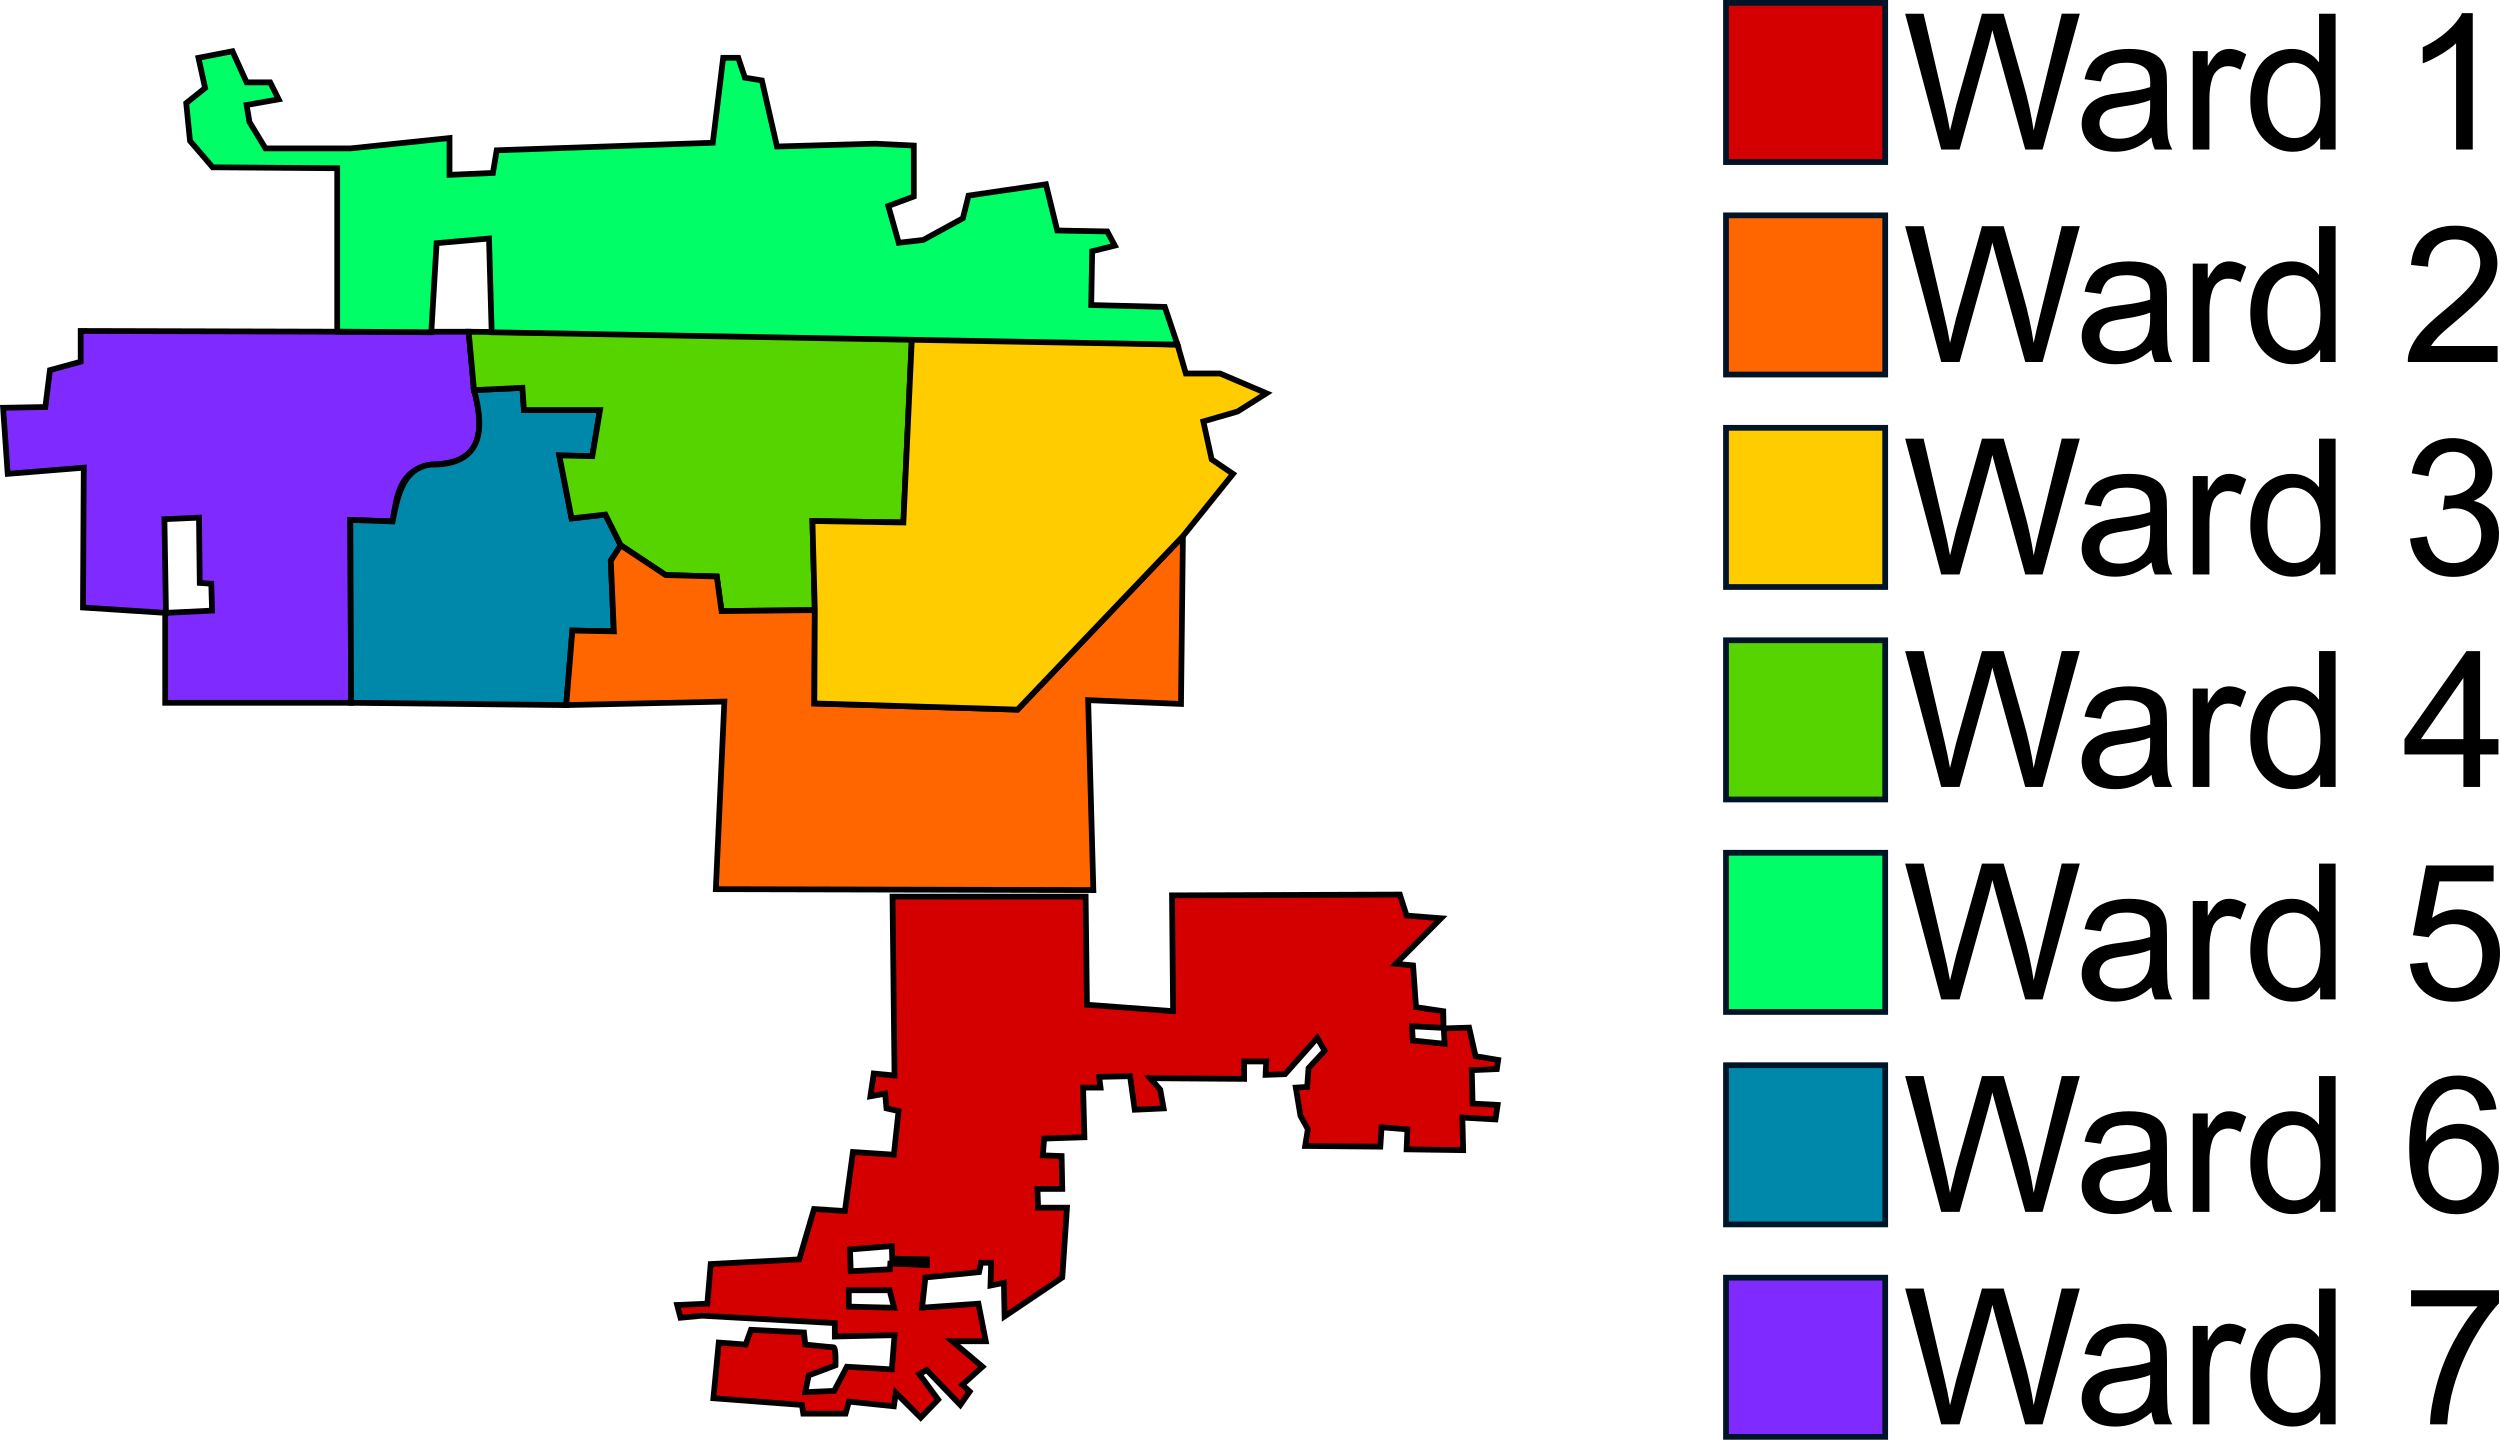 <?xml version="1.0" encoding="UTF-8" standalone="no"?>
<!-- Created with Inkscape (http://www.inkscape.org/) -->

<svg
   xmlns:dc="http://purl.org/dc/elements/1.1/"
   xmlns:cc="http://creativecommons.org/ns#"
   xmlns:rdf="http://www.w3.org/1999/02/22-rdf-syntax-ns#"
   xmlns:svg="http://www.w3.org/2000/svg"
   xmlns="http://www.w3.org/2000/svg"
   xmlns:sodipodi="http://sodipodi.sourceforge.net/DTD/sodipodi-0.dtd"
   xmlns:inkscape="http://www.inkscape.org/namespaces/inkscape"
   width="217.428mm"
   height="125.216mm"
   viewBox="0 0 217.428 125.216"
   version="1.1"
   id="svg8"
   inkscape:version="0.92.4 (5da689c313, 2019-01-14)"
   sodipodi:docname="Oak Forest Ward Map.svg">
  <defs
     id="defs2" />
  <sodipodi:namedview
     id="base"
     pagecolor="#ffffff"
     bordercolor="#666666"
     borderopacity="1.0"
     inkscape:pageopacity="0.0"
     inkscape:pageshadow="2"
     inkscape:zoom="0.70710678"
     inkscape:cx="323.78566"
     inkscape:cy="47.086639"
     inkscape:document-units="mm"
     inkscape:current-layer="layer2"
     showgrid="false"
     inkscape:window-width="2560"
     inkscape:window-height="1377"
     inkscape:window-x="-8"
     inkscape:window-y="-8"
     inkscape:window-maximized="1" />
  <g
     inkscape:groupmode="layer"
     id="layer2"
     inkscape:label="Layer 2"
     style="opacity:1"
     transform="translate(521.109,-281.714)">
    <g
       id="g1099">
      <g
         id="text851"
         style="font-style:normal;font-variant:normal;font-weight:normal;font-stretch:normal;font-size:16.503px;line-height:1.25;font-family:Arial;-inkscape-font-specification:Arial;text-align:start;letter-spacing:0px;word-spacing:0px;text-anchor:start;fill:#000000;fill-opacity:1;stroke:none;stroke-width:0.221"
         aria-label="Ward 1">
        <path
           id="path1032"
           style="stroke-width:0.221"
           d="m -352.28,294.721 -3.135,-11.813 h 1.604 l 1.797,7.744 q 0.29,1.217 0.5,2.417 0.451,-1.894 0.532,-2.184 l 2.248,-7.978 h 1.886 l 1.692,5.979 q 0.637,2.224 0.919,4.182 0.226,-1.12 0.588,-2.571 l 1.853,-7.591 h 1.571 l -3.239,11.813 h -1.507 l -2.49,-9.001 q -0.314,-1.128 -0.371,-1.386 -0.185,0.814 -0.346,1.386 l -2.506,9.001 z"
           inkscape:connector-curvature="0" />
        <path
           id="path1034"
           style="stroke-width:0.221"
           d="m -333.988,293.665 q -0.806,0.685 -1.555,0.967 -0.741,0.282 -1.596,0.282 -1.41,0 -2.168,-0.685 -0.757,-0.693 -0.757,-1.765 0,-0.629 0.282,-1.144 0.29,-0.524 0.749,-0.838 0.467,-0.314 1.048,-0.475 0.427,-0.113 1.289,-0.218 1.757,-0.21 2.587,-0.5 0.008,-0.298 0.008,-0.379 0,-0.886 -0.411,-1.249 -0.556,-0.492 -1.652,-0.492 -1.023,0 -1.515,0.363 -0.483,0.355 -0.717,1.265 l -1.418,-0.193 q 0.193,-0.911 0.637,-1.467 0.443,-0.564 1.281,-0.862 0.838,-0.306 1.942,-0.306 1.096,0 1.781,0.258 0.685,0.258 1.007,0.653 0.322,0.387 0.451,0.983 0.072,0.371 0.072,1.338 v 1.934 q 0,2.023 0.089,2.562 0.097,0.532 0.371,1.023 h -1.515 q -0.226,-0.451 -0.29,-1.056 z m -0.121,-3.239 q -0.79,0.322 -2.369,0.548 -0.894,0.129 -1.265,0.29 -0.371,0.161 -0.572,0.475 -0.201,0.306 -0.201,0.685 0,0.58 0.435,0.967 0.443,0.387 1.289,0.387 0.838,0 1.491,-0.363 0.653,-0.371 0.959,-1.007 0.234,-0.492 0.234,-1.45 z"
           inkscape:connector-curvature="0" />
        <path
           id="path1036"
           style="stroke-width:0.221"
           d="m -330.402,294.721 v -8.558 h 1.305 v 1.297 q 0.5,-0.911 0.919,-1.201 0.427,-0.29 0.935,-0.29 0.733,0 1.491,0.467 l -0.5,1.346 q -0.532,-0.314 -1.064,-0.314 -0.475,0 -0.854,0.29 -0.379,0.282 -0.54,0.79 -0.242,0.774 -0.242,1.692 v 4.48 z"
           inkscape:connector-curvature="0" />
        <path
           id="path1038"
           style="stroke-width:0.221"
           d="m -319.322,294.721 v -1.08 q -0.814,1.273 -2.393,1.273 -1.023,0 -1.886,-0.564 -0.854,-0.564 -1.33,-1.571 -0.467,-1.015 -0.467,-2.329 0,-1.281 0.427,-2.321 0.427,-1.048 1.281,-1.604 0.854,-0.556 1.91,-0.556 0.774,0 1.378,0.33 0.604,0.322 0.983,0.846 v -4.239 h 1.442 v 11.813 z m -4.585,-4.271 q 0,1.644 0.693,2.458 0.693,0.814 1.636,0.814 0.951,0 1.612,-0.774 0.669,-0.782 0.669,-2.377 0,-1.757 -0.677,-2.579 -0.677,-0.822 -1.668,-0.822 -0.967,0 -1.62,0.79 -0.645,0.79 -0.645,2.49 z"
           inkscape:connector-curvature="0" />
        <path
           id="path1040"
           style="stroke-width:0.221"
           d="m -306.05,294.721 h -1.45 v -9.243 q -0.524,0.5 -1.378,0.999 -0.846,0.5 -1.523,0.749 v -1.402 q 1.217,-0.572 2.127,-1.386 0.911,-0.814 1.289,-1.579 h 0.935 z"
           inkscape:connector-curvature="0" />
      </g>
      <g
         id="text851-8"
         style="font-style:normal;font-variant:normal;font-weight:normal;font-stretch:normal;font-size:16.503px;line-height:1.25;font-family:Arial;-inkscape-font-specification:Arial;text-align:start;letter-spacing:0px;word-spacing:0px;text-anchor:start;opacity:1;fill:#000000;fill-opacity:1;stroke:none;stroke-width:0.221"
         aria-label="Ward 2">
        <path
           id="path1021"
           style="stroke-width:0.221"
           d="m -352.28,313.199 -3.135,-11.813 h 1.604 l 1.797,7.744 q 0.29,1.217 0.5,2.417 0.451,-1.894 0.532,-2.184 l 2.248,-7.978 h 1.886 l 1.692,5.979 q 0.637,2.224 0.919,4.182 0.226,-1.12 0.588,-2.571 l 1.853,-7.591 h 1.571 l -3.239,11.813 h -1.507 l -2.49,-9.001 q -0.314,-1.128 -0.371,-1.386 -0.185,0.814 -0.346,1.386 l -2.506,9.001 z"
           inkscape:connector-curvature="0" />
        <path
           id="path1023"
           style="stroke-width:0.221"
           d="m -333.988,312.144 q -0.806,0.685 -1.555,0.967 -0.741,0.282 -1.596,0.282 -1.41,0 -2.168,-0.685 -0.757,-0.693 -0.757,-1.765 0,-0.629 0.282,-1.144 0.29,-0.524 0.749,-0.838 0.467,-0.314 1.048,-0.475 0.427,-0.113 1.289,-0.218 1.757,-0.21 2.587,-0.5 0.008,-0.298 0.008,-0.379 0,-0.886 -0.411,-1.249 -0.556,-0.492 -1.652,-0.492 -1.023,0 -1.515,0.363 -0.483,0.355 -0.717,1.265 l -1.418,-0.193 q 0.193,-0.911 0.637,-1.467 0.443,-0.564 1.281,-0.862 0.838,-0.306 1.942,-0.306 1.096,0 1.781,0.258 0.685,0.258 1.007,0.653 0.322,0.387 0.451,0.983 0.072,0.371 0.072,1.338 v 1.934 q 0,2.023 0.089,2.562 0.097,0.532 0.371,1.023 h -1.515 q -0.226,-0.451 -0.29,-1.056 z m -0.121,-3.239 q -0.79,0.322 -2.369,0.548 -0.894,0.129 -1.265,0.29 -0.371,0.161 -0.572,0.475 -0.201,0.306 -0.201,0.685 0,0.58 0.435,0.967 0.443,0.387 1.289,0.387 0.838,0 1.491,-0.363 0.653,-0.371 0.959,-1.007 0.234,-0.492 0.234,-1.45 z"
           inkscape:connector-curvature="0" />
        <path
           id="path1025"
           style="stroke-width:0.221"
           d="m -330.402,313.199 v -8.558 h 1.305 v 1.297 q 0.5,-0.911 0.919,-1.201 0.427,-0.29 0.935,-0.29 0.733,0 1.491,0.467 l -0.5,1.346 q -0.532,-0.314 -1.064,-0.314 -0.475,0 -0.854,0.29 -0.379,0.282 -0.54,0.79 -0.242,0.774 -0.242,1.692 v 4.48 z"
           inkscape:connector-curvature="0" />
        <path
           id="path1027"
           style="stroke-width:0.221"
           d="m -319.322,313.199 v -1.08 q -0.814,1.273 -2.393,1.273 -1.023,0 -1.886,-0.564 -0.854,-0.564 -1.33,-1.571 -0.467,-1.015 -0.467,-2.329 0,-1.281 0.427,-2.321 0.427,-1.048 1.281,-1.604 0.854,-0.556 1.91,-0.556 0.774,0 1.378,0.33 0.604,0.322 0.983,0.846 v -4.239 h 1.442 v 11.813 z m -4.585,-4.271 q 0,1.644 0.693,2.458 0.693,0.814 1.636,0.814 0.951,0 1.612,-0.774 0.669,-0.782 0.669,-2.377 0,-1.757 -0.677,-2.579 -0.677,-0.822 -1.668,-0.822 -0.967,0 -1.62,0.79 -0.645,0.79 -0.645,2.49 z"
           inkscape:connector-curvature="0" />
        <path
           id="path1029"
           style="stroke-width:0.221"
           d="m -303.89,311.805 v 1.394 h -7.808 q -0.016,-0.524 0.169,-1.007 0.298,-0.798 0.951,-1.571 0.661,-0.774 1.902,-1.789 1.926,-1.579 2.603,-2.498 0.677,-0.927 0.677,-1.749 0,-0.862 -0.62,-1.45 -0.612,-0.596 -1.604,-0.596 -1.048,0 -1.676,0.629 -0.629,0.629 -0.637,1.741 l -1.491,-0.153 q 0.153,-1.668 1.152,-2.538 0.999,-0.878 2.683,-0.878 1.7,0 2.691,0.943 0.991,0.943 0.991,2.337 0,0.709 -0.29,1.394 -0.29,0.685 -0.967,1.442 -0.669,0.757 -2.232,2.079 -1.305,1.096 -1.676,1.491 -0.371,0.387 -0.612,0.782 z"
           inkscape:connector-curvature="0" />
      </g>
      <g
         id="text851-8-2"
         style="font-style:normal;font-variant:normal;font-weight:normal;font-stretch:normal;font-size:16.503px;line-height:1.25;font-family:Arial;-inkscape-font-specification:Arial;text-align:start;letter-spacing:0px;word-spacing:0px;text-anchor:start;opacity:1;fill:#000000;fill-opacity:1;stroke:none;stroke-width:0.221"
         aria-label="Ward 3">
        <path
           id="path1010"
           style="stroke-width:0.221"
           d="m -352.28,331.678 -3.135,-11.813 h 1.604 l 1.797,7.744 q 0.29,1.217 0.5,2.417 0.451,-1.894 0.532,-2.184 l 2.248,-7.978 h 1.886 l 1.692,5.979 q 0.637,2.224 0.919,4.182 0.226,-1.12 0.588,-2.571 l 1.853,-7.591 h 1.571 l -3.239,11.813 h -1.507 l -2.49,-9.001 q -0.314,-1.128 -0.371,-1.386 -0.185,0.814 -0.346,1.386 l -2.506,9.001 z"
           inkscape:connector-curvature="0" />
        <path
           id="path1012"
           style="stroke-width:0.221"
           d="m -333.988,330.622 q -0.806,0.685 -1.555,0.967 -0.741,0.282 -1.596,0.282 -1.41,0 -2.168,-0.685 -0.757,-0.693 -0.757,-1.765 0,-0.629 0.282,-1.144 0.29,-0.524 0.749,-0.838 0.467,-0.314 1.048,-0.475 0.427,-0.113 1.289,-0.218 1.757,-0.21 2.587,-0.5 0.008,-0.298 0.008,-0.379 0,-0.886 -0.411,-1.249 -0.556,-0.492 -1.652,-0.492 -1.023,0 -1.515,0.363 -0.483,0.355 -0.717,1.265 l -1.418,-0.193 q 0.193,-0.911 0.637,-1.467 0.443,-0.564 1.281,-0.862 0.838,-0.306 1.942,-0.306 1.096,0 1.781,0.258 0.685,0.258 1.007,0.653 0.322,0.387 0.451,0.983 0.072,0.371 0.072,1.338 v 1.934 q 0,2.023 0.089,2.562 0.097,0.532 0.371,1.023 h -1.515 q -0.226,-0.451 -0.29,-1.056 z m -0.121,-3.239 q -0.79,0.322 -2.369,0.548 -0.894,0.129 -1.265,0.29 -0.371,0.161 -0.572,0.475 -0.201,0.306 -0.201,0.685 0,0.58 0.435,0.967 0.443,0.387 1.289,0.387 0.838,0 1.491,-0.363 0.653,-0.371 0.959,-1.007 0.234,-0.492 0.234,-1.45 z"
           inkscape:connector-curvature="0" />
        <path
           id="path1014"
           style="stroke-width:0.221"
           d="m -330.402,331.678 v -8.558 h 1.305 v 1.297 q 0.5,-0.911 0.919,-1.201 0.427,-0.29 0.935,-0.29 0.733,0 1.491,0.467 l -0.5,1.346 q -0.532,-0.314 -1.064,-0.314 -0.475,0 -0.854,0.29 -0.379,0.282 -0.54,0.79 -0.242,0.774 -0.242,1.692 v 4.48 z"
           inkscape:connector-curvature="0" />
        <path
           id="path1016"
           style="stroke-width:0.221"
           d="m -319.322,331.678 v -1.08 q -0.814,1.273 -2.393,1.273 -1.023,0 -1.886,-0.564 -0.854,-0.564 -1.33,-1.571 -0.467,-1.015 -0.467,-2.329 0,-1.281 0.427,-2.321 0.427,-1.048 1.281,-1.604 0.854,-0.556 1.91,-0.556 0.774,0 1.378,0.33 0.604,0.322 0.983,0.846 v -4.239 h 1.442 v 11.813 z m -4.585,-4.271 q 0,1.644 0.693,2.458 0.693,0.814 1.636,0.814 0.951,0 1.612,-0.774 0.669,-0.782 0.669,-2.377 0,-1.757 -0.677,-2.579 -0.677,-0.822 -1.668,-0.822 -0.967,0 -1.62,0.79 -0.645,0.79 -0.645,2.49 z"
           inkscape:connector-curvature="0" />
        <path
           id="path1018"
           style="stroke-width:0.221"
           d="m -311.505,328.559 1.45,-0.193 q 0.25,1.233 0.846,1.781 0.604,0.54 1.467,0.54 1.023,0 1.724,-0.709 0.709,-0.709 0.709,-1.757 0,-0.999 -0.653,-1.644 -0.653,-0.653 -1.66,-0.653 -0.411,0 -1.023,0.161 l 0.161,-1.273 q 0.145,0.016 0.234,0.016 0.927,0 1.668,-0.483 0.741,-0.483 0.741,-1.491 0,-0.798 -0.54,-1.322 -0.54,-0.524 -1.394,-0.524 -0.846,0 -1.41,0.532 -0.564,0.532 -0.725,1.596 l -1.45,-0.258 q 0.266,-1.459 1.209,-2.256 0.943,-0.806 2.345,-0.806 0.967,0 1.781,0.419 0.814,0.411 1.241,1.128 0.435,0.717 0.435,1.523 0,0.766 -0.411,1.394 -0.411,0.629 -1.217,0.999 1.048,0.242 1.628,1.007 0.58,0.757 0.58,1.902 0,1.547 -1.128,2.627 -1.128,1.072 -2.853,1.072 -1.555,0 -2.587,-0.927 -1.023,-0.927 -1.168,-2.401 z"
           inkscape:connector-curvature="0" />
      </g>
      <g
         id="text851-8-2-5"
         style="font-style:normal;font-variant:normal;font-weight:normal;font-stretch:normal;font-size:16.503px;line-height:1.25;font-family:Arial;-inkscape-font-specification:Arial;text-align:start;letter-spacing:0px;word-spacing:0px;text-anchor:start;opacity:1;fill:#000000;fill-opacity:1;stroke:none;stroke-width:0.221"
         aria-label="Ward 4">
        <path
           id="path999"
           style="stroke-width:0.221"
           d="m -352.28,350.156 -3.135,-11.813 h 1.604 l 1.797,7.744 q 0.29,1.217 0.5,2.417 0.451,-1.894 0.532,-2.184 l 2.248,-7.978 h 1.886 l 1.692,5.979 q 0.637,2.224 0.919,4.182 0.226,-1.12 0.588,-2.571 l 1.853,-7.591 h 1.571 l -3.239,11.813 h -1.507 l -2.49,-9.001 q -0.314,-1.128 -0.371,-1.386 -0.185,0.814 -0.346,1.386 l -2.506,9.001 z"
           inkscape:connector-curvature="0" />
        <path
           id="path1001"
           style="stroke-width:0.221"
           d="m -333.988,349.101 q -0.806,0.685 -1.555,0.967 -0.741,0.282 -1.596,0.282 -1.41,0 -2.168,-0.685 -0.757,-0.693 -0.757,-1.765 0,-0.629 0.282,-1.144 0.29,-0.524 0.749,-0.838 0.467,-0.314 1.048,-0.475 0.427,-0.113 1.289,-0.218 1.757,-0.21 2.587,-0.5 0.008,-0.298 0.008,-0.379 0,-0.886 -0.411,-1.249 -0.556,-0.492 -1.652,-0.492 -1.023,0 -1.515,0.363 -0.483,0.355 -0.717,1.265 l -1.418,-0.193 q 0.193,-0.911 0.637,-1.467 0.443,-0.564 1.281,-0.862 0.838,-0.306 1.942,-0.306 1.096,0 1.781,0.258 0.685,0.258 1.007,0.653 0.322,0.387 0.451,0.983 0.072,0.371 0.072,1.338 v 1.934 q 0,2.023 0.089,2.563 0.097,0.532 0.371,1.023 h -1.515 q -0.226,-0.451 -0.29,-1.056 z m -0.121,-3.239 q -0.79,0.322 -2.369,0.548 -0.894,0.129 -1.265,0.29 -0.371,0.161 -0.572,0.475 -0.201,0.306 -0.201,0.685 0,0.58 0.435,0.967 0.443,0.387 1.289,0.387 0.838,0 1.491,-0.363 0.653,-0.371 0.959,-1.007 0.234,-0.492 0.234,-1.45 z"
           inkscape:connector-curvature="0" />
        <path
           id="path1003"
           style="stroke-width:0.221"
           d="m -330.402,350.156 v -8.558 h 1.305 v 1.297 q 0.5,-0.911 0.919,-1.201 0.427,-0.29 0.935,-0.29 0.733,0 1.491,0.467 l -0.5,1.346 q -0.532,-0.314 -1.064,-0.314 -0.475,0 -0.854,0.29 -0.379,0.282 -0.54,0.79 -0.242,0.774 -0.242,1.692 v 4.48 z"
           inkscape:connector-curvature="0" />
        <path
           id="path1005"
           style="stroke-width:0.221"
           d="m -319.322,350.156 v -1.08 q -0.814,1.273 -2.393,1.273 -1.023,0 -1.886,-0.564 -0.854,-0.564 -1.33,-1.571 -0.467,-1.015 -0.467,-2.329 0,-1.281 0.427,-2.321 0.427,-1.048 1.281,-1.604 0.854,-0.556 1.91,-0.556 0.774,0 1.378,0.33 0.604,0.322 0.983,0.846 v -4.239 h 1.442 v 11.813 z m -4.585,-4.271 q 0,1.644 0.693,2.458 0.693,0.814 1.636,0.814 0.951,0 1.612,-0.774 0.669,-0.782 0.669,-2.377 0,-1.757 -0.677,-2.579 -0.677,-0.822 -1.668,-0.822 -0.967,0 -1.62,0.79 -0.645,0.79 -0.645,2.49 z"
           inkscape:connector-curvature="0" />
        <path
           id="path1007"
           style="stroke-width:0.221"
           d="m -306.864,350.156 v -2.828 h -5.125 v -1.33 l 5.391,-7.655 h 1.185 v 7.655 h 1.596 v 1.33 h -1.596 v 2.828 z m 0,-4.158 v -5.326 l -3.699,5.326 z"
           inkscape:connector-curvature="0" />
      </g>
      <g
         id="text851-8-2-3"
         style="font-style:normal;font-variant:normal;font-weight:normal;font-stretch:normal;font-size:16.503px;line-height:1.25;font-family:Arial;-inkscape-font-specification:Arial;text-align:start;letter-spacing:0px;word-spacing:0px;text-anchor:start;opacity:1;fill:#000000;fill-opacity:1;stroke:none;stroke-width:0.221"
         aria-label="Ward 5">
        <path
           id="path988"
           style="stroke-width:0.221"
           d="m -352.28,368.635 -3.135,-11.813 h 1.604 l 1.797,7.744 q 0.29,1.217 0.5,2.417 0.451,-1.894 0.532,-2.184 l 2.248,-7.978 h 1.886 l 1.692,5.979 q 0.637,2.224 0.919,4.182 0.226,-1.12 0.588,-2.571 l 1.853,-7.591 h 1.571 l -3.239,11.813 h -1.507 l -2.49,-9.001 q -0.314,-1.128 -0.371,-1.386 -0.185,0.814 -0.346,1.386 l -2.506,9.001 z"
           inkscape:connector-curvature="0" />
        <path
           id="path990"
           style="stroke-width:0.221"
           d="m -333.988,367.579 q -0.806,0.685 -1.555,0.967 -0.741,0.282 -1.596,0.282 -1.41,0 -2.168,-0.685 -0.757,-0.693 -0.757,-1.765 0,-0.629 0.282,-1.144 0.29,-0.524 0.749,-0.838 0.467,-0.314 1.048,-0.475 0.427,-0.113 1.289,-0.218 1.757,-0.21 2.587,-0.5 0.008,-0.298 0.008,-0.379 0,-0.886 -0.411,-1.249 -0.556,-0.492 -1.652,-0.492 -1.023,0 -1.515,0.363 -0.483,0.355 -0.717,1.265 l -1.418,-0.193 q 0.193,-0.911 0.637,-1.467 0.443,-0.564 1.281,-0.862 0.838,-0.306 1.942,-0.306 1.096,0 1.781,0.258 0.685,0.258 1.007,0.653 0.322,0.387 0.451,0.983 0.072,0.371 0.072,1.338 v 1.934 q 0,2.023 0.089,2.562 0.097,0.532 0.371,1.023 h -1.515 q -0.226,-0.451 -0.29,-1.056 z m -0.121,-3.239 q -0.79,0.322 -2.369,0.548 -0.894,0.129 -1.265,0.29 -0.371,0.161 -0.572,0.475 -0.201,0.306 -0.201,0.685 0,0.58 0.435,0.967 0.443,0.387 1.289,0.387 0.838,0 1.491,-0.363 0.653,-0.371 0.959,-1.007 0.234,-0.492 0.234,-1.45 z"
           inkscape:connector-curvature="0" />
        <path
           id="path992"
           style="stroke-width:0.221"
           d="m -330.402,368.635 v -8.558 h 1.305 v 1.297 q 0.5,-0.911 0.919,-1.201 0.427,-0.29 0.935,-0.29 0.733,0 1.491,0.467 l -0.5,1.346 q -0.532,-0.314 -1.064,-0.314 -0.475,0 -0.854,0.29 -0.379,0.282 -0.54,0.79 -0.242,0.774 -0.242,1.692 v 4.48 z"
           inkscape:connector-curvature="0" />
        <path
           id="path994"
           style="stroke-width:0.221"
           d="m -319.322,368.635 v -1.08 q -0.814,1.273 -2.393,1.273 -1.023,0 -1.886,-0.564 -0.854,-0.564 -1.33,-1.571 -0.467,-1.015 -0.467,-2.329 0,-1.281 0.427,-2.321 0.427,-1.048 1.281,-1.604 0.854,-0.556 1.91,-0.556 0.774,0 1.378,0.33 0.604,0.322 0.983,0.846 v -4.239 h 1.442 v 11.813 z m -4.585,-4.271 q 0,1.644 0.693,2.458 0.693,0.814 1.636,0.814 0.951,0 1.612,-0.774 0.669,-0.782 0.669,-2.377 0,-1.757 -0.677,-2.579 -0.677,-0.822 -1.668,-0.822 -0.967,0 -1.62,0.79 -0.645,0.79 -0.645,2.49 z"
           inkscape:connector-curvature="0" />
        <path
           id="path996"
           style="stroke-width:0.221"
           d="m -311.513,365.541 1.523,-0.129 q 0.169,1.112 0.782,1.676 0.62,0.556 1.491,0.556 1.048,0 1.773,-0.79 0.725,-0.79 0.725,-2.095 0,-1.241 -0.701,-1.958 -0.693,-0.717 -1.821,-0.717 -0.701,0 -1.265,0.322 -0.564,0.314 -0.886,0.822 l -1.362,-0.177 1.144,-6.068 h 5.874 v 1.386 h -4.714 l -0.637,3.175 q 1.064,-0.741 2.232,-0.741 1.547,0 2.611,1.072 1.064,1.072 1.064,2.756 0,1.604 -0.935,2.772 -1.136,1.434 -3.102,1.434 -1.612,0 -2.635,-0.903 -1.015,-0.903 -1.16,-2.393 z"
           inkscape:connector-curvature="0" />
      </g>
      <g
         id="text851-8-2-5-5"
         style="font-style:normal;font-variant:normal;font-weight:normal;font-stretch:normal;font-size:16.503px;line-height:1.25;font-family:Arial;-inkscape-font-specification:Arial;text-align:start;letter-spacing:0px;word-spacing:0px;text-anchor:start;opacity:1;fill:#000000;fill-opacity:1;stroke:none;stroke-width:0.221"
         aria-label="Ward 6">
        <path
           id="path977"
           style="stroke-width:0.221"
           d="m -352.28,387.114 -3.135,-11.813 h 1.604 l 1.797,7.744 q 0.29,1.217 0.5,2.417 0.451,-1.894 0.532,-2.184 l 2.248,-7.978 h 1.886 l 1.692,5.979 q 0.637,2.224 0.919,4.182 0.226,-1.12 0.588,-2.571 l 1.853,-7.591 h 1.571 l -3.239,11.813 h -1.507 l -2.49,-9.001 q -0.314,-1.128 -0.371,-1.386 -0.185,0.814 -0.346,1.386 l -2.506,9.001 z"
           inkscape:connector-curvature="0" />
        <path
           id="path979"
           style="stroke-width:0.221"
           d="m -333.988,386.058 q -0.806,0.685 -1.555,0.967 -0.741,0.282 -1.596,0.282 -1.41,0 -2.168,-0.685 -0.757,-0.693 -0.757,-1.765 0,-0.629 0.282,-1.144 0.29,-0.524 0.749,-0.838 0.467,-0.314 1.048,-0.475 0.427,-0.113 1.289,-0.218 1.757,-0.21 2.587,-0.5 0.008,-0.298 0.008,-0.379 0,-0.886 -0.411,-1.249 -0.556,-0.492 -1.652,-0.492 -1.023,0 -1.515,0.363 -0.483,0.355 -0.717,1.265 l -1.418,-0.193 q 0.193,-0.911 0.637,-1.467 0.443,-0.564 1.281,-0.862 0.838,-0.306 1.942,-0.306 1.096,0 1.781,0.258 0.685,0.258 1.007,0.653 0.322,0.387 0.451,0.983 0.072,0.371 0.072,1.338 v 1.934 q 0,2.023 0.089,2.562 0.097,0.532 0.371,1.023 h -1.515 q -0.226,-0.451 -0.29,-1.056 z m -0.121,-3.239 q -0.79,0.322 -2.369,0.548 -0.894,0.129 -1.265,0.29 -0.371,0.161 -0.572,0.475 -0.201,0.306 -0.201,0.685 0,0.58 0.435,0.967 0.443,0.387 1.289,0.387 0.838,0 1.491,-0.363 0.653,-0.371 0.959,-1.007 0.234,-0.492 0.234,-1.45 z"
           inkscape:connector-curvature="0" />
        <path
           id="path981"
           style="stroke-width:0.221"
           d="m -330.402,387.114 v -8.558 h 1.305 v 1.297 q 0.5,-0.911 0.919,-1.201 0.427,-0.29 0.935,-0.29 0.733,0 1.491,0.467 l -0.5,1.346 q -0.532,-0.314 -1.064,-0.314 -0.475,0 -0.854,0.29 -0.379,0.282 -0.54,0.79 -0.242,0.774 -0.242,1.692 v 4.48 z"
           inkscape:connector-curvature="0" />
        <path
           id="path983"
           style="stroke-width:0.221"
           d="m -319.322,387.114 v -1.08 q -0.814,1.273 -2.393,1.273 -1.023,0 -1.886,-0.564 -0.854,-0.564 -1.33,-1.571 -0.467,-1.015 -0.467,-2.329 0,-1.281 0.427,-2.321 0.427,-1.048 1.281,-1.604 0.854,-0.556 1.91,-0.556 0.774,0 1.378,0.33 0.604,0.322 0.983,0.846 v -4.239 h 1.442 v 11.813 z m -4.585,-4.271 q 0,1.644 0.693,2.458 0.693,0.814 1.636,0.814 0.951,0 1.612,-0.774 0.669,-0.782 0.669,-2.377 0,-1.757 -0.677,-2.579 -0.677,-0.822 -1.668,-0.822 -0.967,0 -1.62,0.79 -0.645,0.79 -0.645,2.49 z"
           inkscape:connector-curvature="0" />
        <path
           id="path985"
           style="stroke-width:0.221"
           d="m -303.987,378.193 -1.442,0.113 q -0.193,-0.854 -0.548,-1.241 -0.588,-0.62 -1.45,-0.62 -0.693,0 -1.217,0.387 -0.685,0.5 -1.08,1.459 -0.395,0.959 -0.411,2.732 0.524,-0.798 1.281,-1.185 0.757,-0.387 1.587,-0.387 1.45,0 2.466,1.072 1.023,1.064 1.023,2.756 0,1.112 -0.483,2.071 -0.475,0.951 -1.313,1.459 -0.838,0.508 -1.902,0.508 -1.813,0 -2.957,-1.33 -1.144,-1.338 -1.144,-4.4 0,-3.425 1.265,-4.98 1.104,-1.354 2.973,-1.354 1.394,0 2.28,0.782 0.894,0.782 1.072,2.16 z m -5.923,5.093 q 0,0.749 0.314,1.434 0.322,0.685 0.894,1.048 0.572,0.355 1.201,0.355 0.919,0 1.579,-0.741 0.661,-0.741 0.661,-2.015 0,-1.225 -0.653,-1.926 -0.653,-0.709 -1.644,-0.709 -0.983,0 -1.668,0.709 -0.685,0.701 -0.685,1.845 z"
           inkscape:connector-curvature="0" />
      </g>
      <g
         id="text851-8-2-3-0"
         style="font-style:normal;font-variant:normal;font-weight:normal;font-stretch:normal;font-size:16.503px;line-height:1.25;font-family:Arial;-inkscape-font-specification:Arial;text-align:start;letter-spacing:0px;word-spacing:0px;text-anchor:start;opacity:1;fill:#000000;fill-opacity:1;stroke:none;stroke-width:0.221"
         aria-label="Ward 7">
        <path
           id="path966"
           style="stroke-width:0.221"
           d="m -352.28,405.592 -3.135,-11.813 h 1.604 l 1.797,7.744 q 0.29,1.217 0.5,2.417 0.451,-1.894 0.532,-2.184 l 2.248,-7.978 h 1.886 l 1.692,5.979 q 0.637,2.224 0.919,4.182 0.226,-1.12 0.588,-2.571 l 1.853,-7.591 h 1.571 l -3.239,11.813 h -1.507 l -2.49,-9.001 q -0.314,-1.128 -0.371,-1.386 -0.185,0.814 -0.346,1.386 l -2.506,9.001 z"
           inkscape:connector-curvature="0" />
        <path
           id="path968"
           style="stroke-width:0.221"
           d="m -333.988,404.537 q -0.806,0.685 -1.555,0.967 -0.741,0.282 -1.596,0.282 -1.41,0 -2.168,-0.685 -0.757,-0.693 -0.757,-1.765 0,-0.629 0.282,-1.144 0.29,-0.524 0.749,-0.838 0.467,-0.314 1.048,-0.475 0.427,-0.113 1.289,-0.218 1.757,-0.21 2.587,-0.5 0.008,-0.298 0.008,-0.379 0,-0.886 -0.411,-1.249 -0.556,-0.492 -1.652,-0.492 -1.023,0 -1.515,0.363 -0.483,0.355 -0.717,1.265 l -1.418,-0.193 q 0.193,-0.911 0.637,-1.467 0.443,-0.564 1.281,-0.862 0.838,-0.306 1.942,-0.306 1.096,0 1.781,0.258 0.685,0.258 1.007,0.653 0.322,0.387 0.451,0.983 0.072,0.371 0.072,1.338 v 1.934 q 0,2.023 0.089,2.562 0.097,0.532 0.371,1.023 h -1.515 q -0.226,-0.451 -0.29,-1.056 z m -0.121,-3.239 q -0.79,0.322 -2.369,0.548 -0.894,0.129 -1.265,0.29 -0.371,0.161 -0.572,0.475 -0.201,0.306 -0.201,0.685 0,0.58 0.435,0.967 0.443,0.387 1.289,0.387 0.838,0 1.491,-0.363 0.653,-0.371 0.959,-1.007 0.234,-0.492 0.234,-1.45 z"
           inkscape:connector-curvature="0" />
        <path
           id="path970"
           style="stroke-width:0.221"
           d="m -330.402,405.592 v -8.558 h 1.305 v 1.297 q 0.5,-0.911 0.919,-1.201 0.427,-0.29 0.935,-0.29 0.733,0 1.491,0.467 l -0.5,1.346 q -0.532,-0.314 -1.064,-0.314 -0.475,0 -0.854,0.29 -0.379,0.282 -0.54,0.79 -0.242,0.774 -0.242,1.692 v 4.48 z"
           inkscape:connector-curvature="0" />
        <path
           id="path972"
           style="stroke-width:0.221"
           d="m -319.322,405.592 v -1.08 q -0.814,1.273 -2.393,1.273 -1.023,0 -1.886,-0.564 -0.854,-0.564 -1.33,-1.571 -0.467,-1.015 -0.467,-2.329 0,-1.281 0.427,-2.321 0.427,-1.048 1.281,-1.604 0.854,-0.556 1.91,-0.556 0.774,0 1.378,0.33 0.604,0.322 0.983,0.846 v -4.239 h 1.442 v 11.813 z m -4.585,-4.271 q 0,1.644 0.693,2.458 0.693,0.814 1.636,0.814 0.951,0 1.612,-0.774 0.669,-0.782 0.669,-2.377 0,-1.757 -0.677,-2.579 -0.677,-0.822 -1.668,-0.822 -0.967,0 -1.62,0.79 -0.645,0.79 -0.645,2.49 z"
           inkscape:connector-curvature="0" />
        <path
           id="path974"
           style="stroke-width:0.221"
           d="m -311.417,395.326 v -1.394 h 7.647 v 1.128 q -1.128,1.201 -2.24,3.191 -1.104,1.99 -1.708,4.094 -0.435,1.483 -0.556,3.247 h -1.491 q 0.024,-1.394 0.548,-3.368 0.524,-1.974 1.499,-3.803 0.983,-1.837 2.087,-3.094 z"
           inkscape:connector-curvature="0" />
      </g>
      <path
         sodipodi:nodetypes="cccccccccccccccccccccccc"
         inkscape:connector-curvature="0"
         id="path827"
         d="m -490.707,310.564 h 10.357 l 0.468,5.078 c 1.447,5.394 -0.782,6.376 -3.742,6.481 -2.774,0.462 -2.987,2.754 -3.341,4.944 l -3.675,-0.134 0.067,15.903 h -16.17 v -7.818 l 4.076,-0.2 -0.067,-2.339 -1.002,-0.067 -0.067,-5.679 -3.007,0.134 0.134,8.152 -7.216,-0.468 0.067,-12.161 -6.615,0.535 -0.401,-5.746 3.675,-0.067 0.401,-3.207 2.673,-0.735 v -2.673 z"
         style="fill:#7f2aff;stroke:#000000;stroke-width:0.5;stroke-linecap:butt;stroke-linejoin:miter;stroke-miterlimit:4;stroke-dasharray:none;stroke-opacity:1" />
      <path
         sodipodi:nodetypes="cccccccccccccccccc"
         inkscape:connector-curvature="0"
         id="path829"
         d="m -490.573,342.837 -0.067,-15.903 3.675,0.134 c 0.454,-2.368 0.968,-4.67 3.341,-4.944 4.028,0.045 4.874,-2.434 3.742,-6.481 l 4.209,-0.2 0.134,1.938 h 6.615 l -0.668,4.009 -2.873,-0.067 1.069,5.479 2.94,-0.334 1.336,2.673 -0.869,1.336 0.267,6.147 -3.608,-0.067 -0.535,6.481 z"
         style="fill:#0088aa;stroke:#000000;stroke-width:0.5;stroke-linecap:butt;stroke-linejoin:miter;stroke-miterlimit:4;stroke-dasharray:none;stroke-opacity:1" />
      <path
         inkscape:connector-curvature="0"
         id="path831"
         d="m -480.35,310.564 38.552,0.443 -0.742,16.149 -7.91,-0.124 0.206,7.745 -8.116,0.082 -0.412,-3.007 -4.449,-0.124 -3.9,-2.59 -1.336,-2.673 -2.94,0.334 -1.069,-5.479 2.873,0.067 0.668,-4.009 h -6.615 l -0.134,-1.938 -4.21,0.2 z"
         style="fill:#55d400;stroke:#000000;stroke-width:0.5;stroke-linecap:butt;stroke-linejoin:miter;stroke-miterlimit:4;stroke-dasharray:none;stroke-opacity:1" />
      <path
         inkscape:connector-curvature="0"
         id="path833"
         d="m -471.864,343.037 0.535,-6.481 3.608,0.067 -0.267,-6.147 0.869,-1.336 3.9,2.59 4.449,0.124 0.412,3.007 8.116,-0.082 -0.041,8.116 17.674,0.536 14.378,-15.078 -0.165,14.584 -8.075,-0.33 0.453,16.52 -32.834,-0.082 0.742,-16.314 z"
         style="fill:#ff6600;stroke:#000000;stroke-width:0.5;stroke-linecap:butt;stroke-linejoin:miter;stroke-miterlimit:4;stroke-dasharray:none;stroke-opacity:1" />
      <path
         id="path835"
         transform="scale(0.265)"
         d="m -1507.022,1356.66 -74.777,0.266 0.353,38.008 -28.283,-2.123 -0.424,-35.486 h -63.375 l 0.66,58.723 -6.826,-0.66 -1.101,7.486 4.846,-0.881 0.439,4.846 3.963,0.881 -1.541,14.312 -13.432,-0.881 -2.643,19.377 -10.129,-0.66 -4.846,16.516 -29.066,1.541 -1.1,12.992 -9.91,0.44 1.102,4.186 7.047,-0.662 43.6,2.424 v 4.402 l 19.598,-0.44 -0.881,11.23 -14.754,-0.881 -4.184,7.928 -9.469,0.439 1.102,-5.504 8.809,-3.305 c 0,0 0.219,-5.945 -0.662,-5.945 -0.881,0 -9.248,-0.881 -9.248,-0.881 l -0.44,-3.963 -17.396,-0.881 -1.762,4.844 -8.809,-0.66 -1.762,18.277 29.066,2.201 0.441,2.863 h 13.873 l 1.1,-3.965 14.754,1.543 0.66,-4.404 8.148,8.146 5.725,-5.945 -6.166,-8.367 2.424,-1.32 11.01,11.449 3.082,-4.404 -2.422,-2.201 6.606,-5.945 -9.908,-8.367 h 11.01 l -2.422,-12.332 -18.498,1.32 1.101,-9.908 17.617,-1.762 0.66,-3.082 h 3.303 l -0.221,7.486 4.404,-0.881 0.221,11.01 18.938,-12.771 1.541,-22.9 h -9.469 l -0.221,-6.166 h 8.148 l -0.221,-10.789 -6.166,-0.221 0.439,-5.506 13.213,-0.44 -0.439,-16.295 h 5.725 l -0.441,-3.523 10.131,-0.221 1.541,11.01 9.469,-0.439 -1.102,-6.166 -3.303,-3.744 30.828,0.221 v -5.725 h 7.266 l -0.219,4.404 6.385,-0.221 10.57,-11.891 2.422,4.184 -5.285,5.725 -0.44,6.166 -3.744,0.221 1.541,9.248 2.422,4.404 -0.881,5.504 24.664,0.221 0.41,-6.361 8.484,0.707 -0.266,6.541 18.562,0.266 -0.266,-10.695 10.873,0.619 0.707,-4.773 -8.221,-0.441 -0.266,-10.961 8.221,-0.354 0.441,-3.004 -7.424,-1.238 -2.121,-9.369 -8.309,0.266 0.264,5.039 -10.43,-1.062 -0.264,-4.684 10.34,0.531 -0.088,-5.481 -8.928,-1.326 -0.971,-13.701 -5.658,-0.529 14.85,-14.938 -11.315,-0.885 z m -166.728,115.359 0.125,4.125 11.375,0.25 v 1.875 l -12,-0.5 -0.125,1.875 -12.875,0.625 -0.25,-7.125 z m -14.125,14.5 h 13.375 l 1.5,5.75 -14.875,-0.375 z"
         style="fill:#d40000;stroke:#000000;stroke-width:1.89;stroke-linecap:butt;stroke-linejoin:miter;stroke-miterlimit:4;stroke-dasharray:none;stroke-opacity:1"
         inkscape:connector-curvature="0" />
      <path
         inkscape:connector-curvature="0"
         id="path843"
         d="m -441.798,311.007 -0.742,16.149 -7.91,-0.124 0.206,7.745 -0.041,8.116 17.674,0.536 14.378,-15.078 4.359,-5.422 -1.852,-1.257 -0.728,-3.307 2.977,-0.86 2.514,-1.587 -4.035,-1.72 h -2.977 l -0.728,-2.514 z"
         style="fill:#ffcc00;stroke:#000000;stroke-width:0.5;stroke-linecap:butt;stroke-linejoin:miter;stroke-miterlimit:4;stroke-dasharray:none;stroke-opacity:1" />
      <path
         inkscape:connector-curvature="0"
         id="path845"
         d="m -418.703,311.684 -1.099,-3.276 -6.402,-0.164 0.082,-4.678 1.97,-0.492 -0.657,-1.231 -4.35,-0.082 -0.985,-4.022 -6.73,0.985 -0.492,1.97 -3.447,1.888 -2.134,0.246 -0.903,-3.201 2.216,-0.821 v -4.432 l -3.365,-0.164 -8.536,0.246 -1.313,-5.745 -1.477,-0.246 -0.575,-1.724 h -1.313 l -0.903,7.387 -18.795,0.657 -0.328,1.97 -3.775,0.164 v -3.201 l -8.618,0.903 h -7.387 l -1.395,-2.298 -0.246,-1.477 2.79,-0.492 -0.739,-1.477 h -2.052 l -1.231,-2.708 -2.955,0.575 0.575,2.626 -1.641,1.313 0.328,3.283 1.97,2.298 10.834,0.082 v 14.208 l 8.181,0.058 0.464,-7.748 4.556,-0.406 0.232,8.154 z"
         style="fill:#00ff66;stroke:#000000;stroke-width:0.5;stroke-linecap:butt;stroke-linejoin:miter;stroke-miterlimit:4;stroke-dasharray:none;stroke-opacity:1" />
      <rect
         y="281.964"
         x="-370.997"
         height="13.845"
         width="13.845"
         id="rect847"
         style="opacity:1;fill:#d40000;fill-opacity:1;fill-rule:evenodd;stroke:#001428;stroke-width:0.5;stroke-miterlimit:4;stroke-dasharray:none;stroke-dashoffset:0;stroke-opacity:1" />
      <rect
         y="300.443"
         x="-370.997"
         height="13.845"
         width="13.845"
         id="rect847-2"
         style="opacity:1;fill:#ff6600;fill-opacity:1;fill-rule:evenodd;stroke:#001428;stroke-width:0.5;stroke-miterlimit:4;stroke-dasharray:none;stroke-dashoffset:0;stroke-opacity:1" />
      <rect
         y="318.921"
         x="-370.997"
         height="13.845"
         width="13.845"
         id="rect847-2-9"
         style="opacity:1;fill:#ffcc00;fill-opacity:1;fill-rule:evenodd;stroke:#001428;stroke-width:0.5;stroke-miterlimit:4;stroke-dasharray:none;stroke-dashoffset:0;stroke-opacity:1" />
      <rect
         y="337.4"
         x="-370.997"
         height="13.845"
         width="13.845"
         id="rect847-2-9-3"
         style="opacity:1;fill:#55d400;fill-opacity:1;fill-rule:evenodd;stroke:#001428;stroke-width:0.5;stroke-miterlimit:4;stroke-dasharray:none;stroke-dashoffset:0;stroke-opacity:1" />
      <rect
         y="355.879"
         x="-370.997"
         height="13.845"
         width="13.845"
         id="rect847-2-9-9"
         style="opacity:1;fill:#00ff66;fill-opacity:1;fill-rule:evenodd;stroke:#001428;stroke-width:0.5;stroke-miterlimit:4;stroke-dasharray:none;stroke-dashoffset:0;stroke-opacity:1" />
      <rect
         y="374.357"
         x="-370.997"
         height="13.845"
         width="13.845"
         id="rect847-2-9-3-4"
         style="opacity:1;fill:#0088aa;fill-opacity:1;fill-rule:evenodd;stroke:#001428;stroke-width:0.5;stroke-miterlimit:4;stroke-dasharray:none;stroke-dashoffset:0;stroke-opacity:1" />
      <rect
         y="392.836"
         x="-370.997"
         height="13.845"
         width="13.845"
         id="rect847-2-9-9-0"
         style="opacity:1;fill:#7f2aff;fill-opacity:1;fill-rule:evenodd;stroke:#001428;stroke-width:0.5;stroke-miterlimit:4;stroke-dasharray:none;stroke-dashoffset:0;stroke-opacity:1" />
    </g>
  </g>
</svg>
